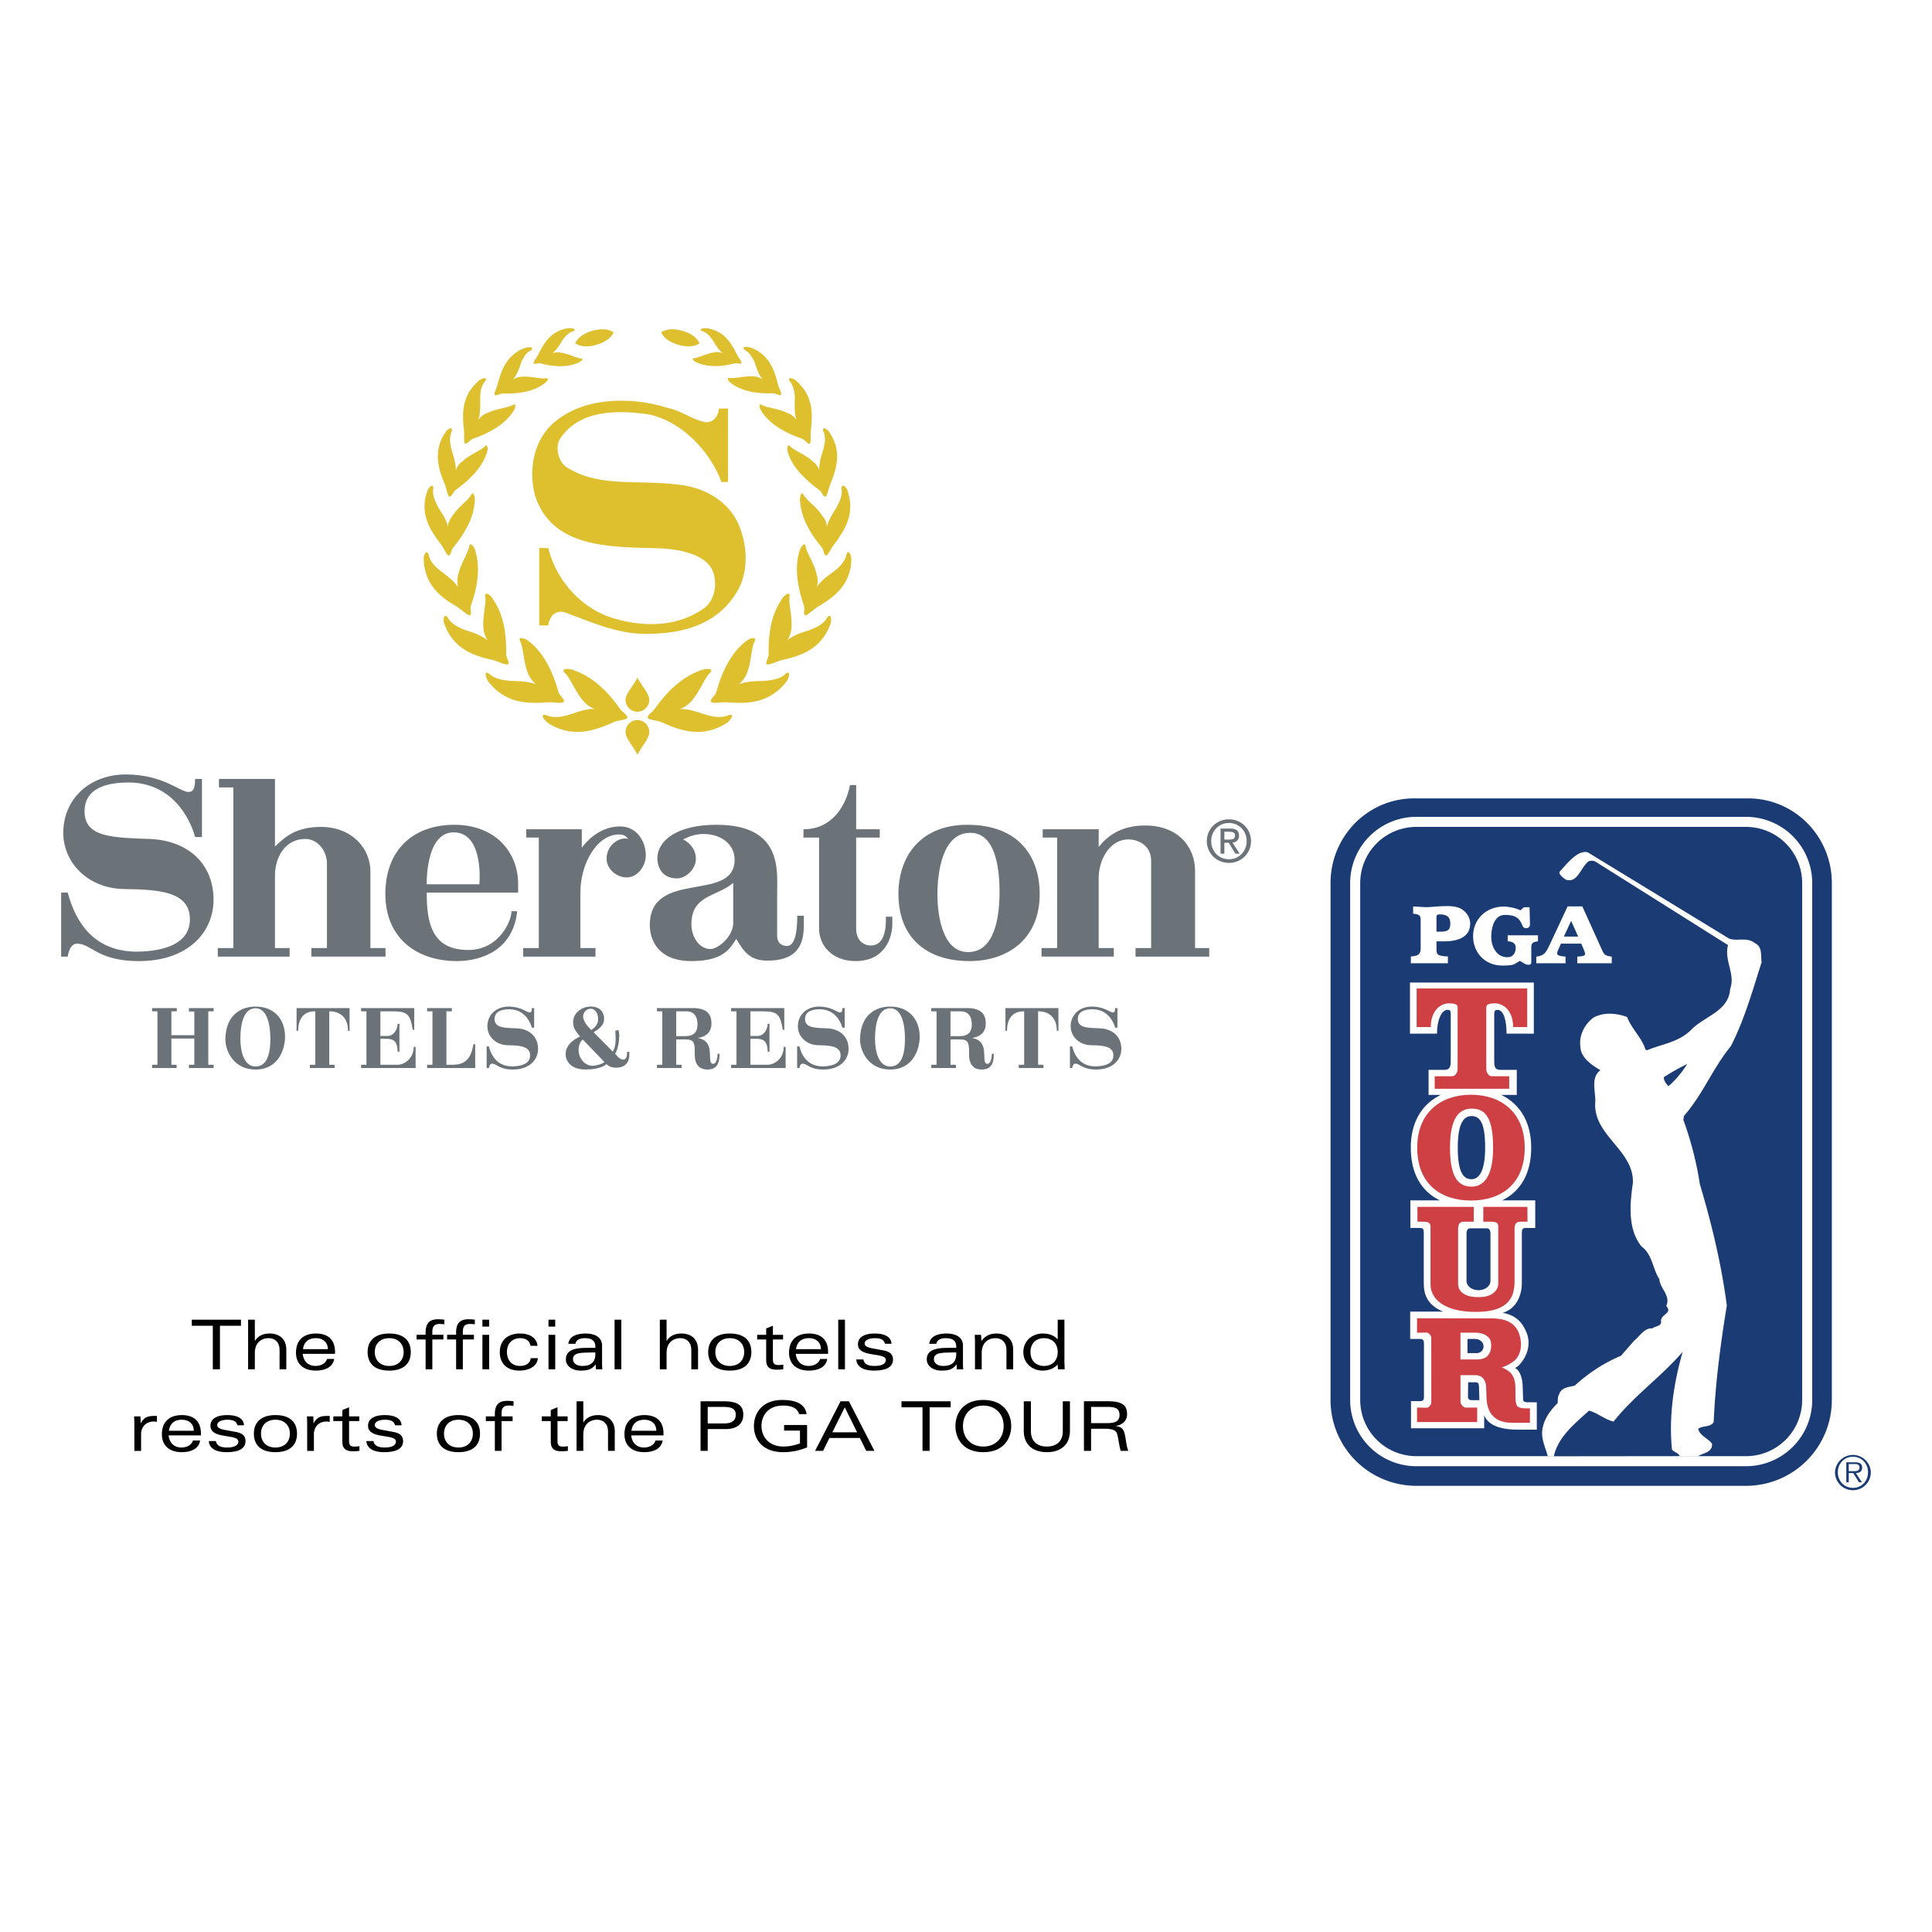 <svg xmlns="http://www.w3.org/2000/svg" width="2500" height="2500" viewBox="0 0 192.756 192.756"><g fill-rule="evenodd" clip-rule="evenodd"><path fill="#fff" d="M0 0h192.756v192.756H0V0z"/><path d="M21.232 132.27h-2.097v-.604h4.907v.604h-2.098v4.345h-.712v-4.345zM24.754 131.666h.672v2.111h.014c.315-.514.85-.732 1.46-.732.966 0 1.665.539 1.665 1.617v1.953h-.672v-1.92c0-.768-.459-1.186-1.104-1.186-.637 0-1.363.391-1.363 1.48v1.625h-.672v-4.948zM30.23 134.607c.104-.762.596-1.098 1.288-1.098.59 0 1.179.301 1.193 1.098H30.23zm3.194.258c0-1.164-.671-1.82-1.892-1.82-1.248 0-2.001.664-2.001 1.918 0 1.09.719 1.781 1.98 1.781.76 0 1.693-.246 1.83-1.164h-.712c-.151.492-.665.699-1.151.699-.754 0-1.207-.5-1.275-1.207h3.221v-.207zM38.832 133.51c.938 0 1.438.604 1.438 1.385s-.5 1.385-1.438 1.385c-.939 0-1.44-.604-1.44-1.385s.5-1.385 1.44-1.385zm2.151 1.385c0-1.18-.754-1.85-2.151-1.85-1.44 0-2.153.732-2.153 1.85 0 1.178.754 1.85 2.153 1.85 1.397-.001 2.151-.673 2.151-1.85zM42.463 136.615v-2.975h-.898v-.467h.898v-.205c0-.822.274-1.344 1.24-1.344.192 0 .425.014.624.041v.467a2.609 2.609 0 0 0-.445-.041c-.507 0-.747.197-.747.773v.309h1.103v.467h-1.103v2.975h-.672zM45.506 136.615v-2.975h-.898v-.467h.898v-.205c0-.822.274-1.344 1.24-1.344.191 0 .425.014.624.041v.467a2.629 2.629 0 0 0-.445-.041c-.507 0-.747.197-.747.773v.309h1.104v.467h-1.104v2.975h-.672zM48.13 132.352h.672v-.686h-.672v.686zm0 4.263h.672v-3.441h-.672v3.441zM53.662 135.504c-.068.871-.96 1.24-1.837 1.24-1.281 0-1.96-.732-1.96-1.842 0-1.16.781-1.857 2.021-1.857.83 0 1.631.328 1.747 1.227h-.712c-.062-.502-.466-.762-1.028-.762-.727 0-1.315.473-1.315 1.393 0 .732.431 1.377 1.281 1.377.63 0 1.056-.295 1.09-.775h.713v-.001zM54.724 133.174h.671v3.441h-.671v-3.441zm0-1.508h.671v.686h-.671v-.686zM59.397 135.094c0 .828-.465 1.186-1.295 1.186-.651 0-.932-.336-.932-.68 0-.5.459-.615 1.159-.645.514-.02.843-.02 1.068-.02v.159zm-1.98-1.022c.035-.377.432-.562.905-.562.665 0 1.076.205 1.076.863v.098c-.314 0-.664 0-1.172.014-1.219.033-1.768.41-1.768 1.137 0 .645.596 1.123 1.467 1.123.671 0 1.109-.096 1.5-.609h.014c0 .156.006.322.028.48h.63a5.956 5.956 0 0 1-.028-.658v-1.693c0-.855-.699-1.219-1.651-1.219-.747 0-1.631.213-1.713 1.027h.712v-.001zM61.316 131.666h.672v4.949h-.672v-4.949zM65.833 131.666h.672v2.111h.014c.315-.514.85-.732 1.46-.732.966 0 1.665.539 1.665 1.617v1.953h-.671v-1.92c0-.768-.459-1.186-1.104-1.186-.638 0-1.364.391-1.364 1.48v1.625h-.672v-4.948zM72.809 133.51c.939 0 1.439.604 1.439 1.385s-.5 1.385-1.439 1.385-1.439-.604-1.439-1.385.5-1.385 1.439-1.385zm2.152 1.385c0-1.18-.754-1.85-2.152-1.85-1.439 0-2.152.732-2.152 1.85 0 1.178.754 1.85 2.152 1.85s2.152-.673 2.152-1.85zM76.441 132.545l.672-.281v.91h1.014v.467h-1.014v1.98c0 .369.103.568.521.568.124 0 .322-.014.514-.041v.467c-.22.025-.439.039-.645.039-.679 0-1.062-.219-1.062-.986v-2.027h-.898v-.467h.898v-.629zM79.422 134.607c.103-.762.596-1.098 1.289-1.098.589 0 1.179.301 1.192 1.098h-2.481zm3.194.258c0-1.164-.671-1.82-1.891-1.82-1.248 0-2.001.664-2.001 1.918 0 1.09.72 1.781 1.981 1.781.76 0 1.692-.246 1.829-1.164h-.712c-.151.492-.665.699-1.151.699-.755 0-1.207-.5-1.275-1.207h3.221v-.207h-.001zM83.63 131.666h.671v4.949h-.671v-4.949zM86.146 135.635c.062.48.5.645 1.11.645.754 0 1.125-.232 1.125-.596 0-.803-2.783-.193-2.783-1.564 0-.76.719-1.074 1.672-1.074.712 0 1.63.176 1.671 1.02h-.651c-.096-.432-.479-.555-.994-.555-.603 0-1.027.205-1.027.521 0 .24.219.391.733.486l1.138.213c.644.123.953.391.953.904 0 .732-.611 1.109-1.913 1.109-.918 0-1.7-.309-1.748-1.109h.714zM95.404 135.094c0 .828-.465 1.186-1.295 1.186-.651 0-.932-.336-.932-.68 0-.5.459-.615 1.158-.645.514-.02.843-.02 1.069-.02v.159zm-1.98-1.022c.034-.377.432-.562.905-.562.665 0 1.075.205 1.075.863v.098c-.315 0-.664 0-1.172.014-1.22.033-1.768.41-1.768 1.137 0 .645.597 1.123 1.467 1.123.671 0 1.11-.096 1.5-.609h.013c0 .156.008.322.028.48h.63a5.982 5.982 0 0 1-.027-.658v-1.693c0-.855-.699-1.219-1.651-1.219-.747 0-1.631.213-1.713 1.027h.713v-.001zM97.275 133.955c0-.26-.014-.506-.027-.781h.629c.016.172.029.371.029.609h.014c.391-.525.883-.738 1.5-.738.967 0 1.666.539 1.666 1.617v1.953h-.672v-1.92c0-.768-.459-1.186-1.104-1.186-.637 0-1.363.391-1.363 1.48v1.625h-.672v-2.659zM102.812 134.895c0-.871.555-1.385 1.357-1.385.795 0 1.357.514 1.357 1.385s-.562 1.385-1.357 1.385c-.802-.001-1.357-.514-1.357-1.385zm2.715-1.268c-.426-.453-.959-.582-1.508-.582-1.027 0-1.92.732-1.92 1.85s.893 1.85 1.92 1.85c.609 0 1.158-.219 1.508-.615 0 .184.014.342.025.486h.674c-.014-.281-.029-.576-.029-.809v-4.141h-.67v1.961zM13.405 142.094c0-.26-.014-.508-.027-.781h.63c.014.205.027.453.027.686h.014c.309-.555.61-.732 1.377-.732h.227v.602a.998.998 0 0 0-.322-.041c-.809 0-1.254.57-1.254 1.262v1.666h-.672v-2.662zM16.852 142.746c.103-.762.596-1.098 1.288-1.098.59 0 1.179.301 1.193 1.098h-2.481zm3.193.258c0-1.164-.672-1.82-1.892-1.82-1.247 0-2.001.664-2.001 1.918 0 1.09.72 1.781 1.98 1.781.761 0 1.693-.246 1.83-1.166h-.712c-.151.494-.665.701-1.151.701-.754 0-1.207-.502-1.274-1.207h3.221v-.207h-.001zM21.546 143.773c.062.48.5.645 1.11.645.753 0 1.124-.234 1.124-.596 0-.803-2.783-.193-2.783-1.564 0-.762.72-1.074 1.673-1.074.712 0 1.631.176 1.672 1.02h-.651c-.096-.432-.48-.555-.994-.555-.603 0-1.027.205-1.027.521 0 .238.219.391.733.486l1.138.211c.644.125.953.393.953.906 0 .732-.61 1.109-1.913 1.109-.918 0-1.699-.309-1.748-1.109h.713zM27.481 141.648c.939 0 1.439.604 1.439 1.385s-.5 1.385-1.439 1.385c-.938 0-1.438-.604-1.438-1.385s.499-1.385 1.438-1.385zm2.152 1.385c0-1.18-.754-1.85-2.152-1.85-1.438 0-2.151.732-2.151 1.85 0 1.178.754 1.85 2.151 1.85 1.398 0 2.152-.672 2.152-1.85zM30.647 142.094c0-.26-.014-.508-.027-.781h.631c.014.205.027.453.027.686h.014c.309-.555.61-.732 1.377-.732h.226v.602a1.001 1.001 0 0 0-.322-.041c-.809 0-1.254.57-1.254 1.262v1.666h-.672v-2.662zM34.156 140.682l.671-.281v.912h1.014v.467h-1.014v1.98c0 .369.103.568.521.568.123 0 .322-.014.514-.041v.467c-.22.025-.438.039-.645.039-.678 0-1.062-.219-1.062-.986v-2.027h-.898v-.467h.898v-.631h.001zM37.268 143.773c.062.48.5.645 1.11.645.753 0 1.124-.234 1.124-.596 0-.803-2.782-.193-2.782-1.564 0-.762.719-1.074 1.672-1.074.713 0 1.631.176 1.672 1.02h-.651c-.096-.432-.479-.555-.994-.555-.603 0-1.028.205-1.028.521 0 .238.219.391.733.486l1.138.211c.644.125.952.393.952.906 0 .732-.61 1.109-1.912 1.109-.918 0-1.699-.309-1.748-1.109h.714zM45.738 141.648c.939 0 1.439.604 1.439 1.385s-.5 1.385-1.439 1.385-1.439-.604-1.439-1.385.5-1.385 1.439-1.385zm2.152 1.385c0-1.18-.754-1.85-2.152-1.85-1.439 0-2.152.732-2.152 1.85 0 1.178.754 1.85 2.152 1.85s2.152-.672 2.152-1.85zM49.371 144.754v-2.975h-.898v-.467h.898v-.205c0-.824.274-1.344 1.24-1.344.192 0 .425.014.624.041v.467a2.632 2.632 0 0 0-.446-.041c-.507 0-.747.197-.747.773v.309h1.103v.467h-1.103v2.975h-.671zM54.949 140.682l.672-.281v.912h1.014v.467h-1.014v1.98c0 .369.103.568.521.568.123 0 .322-.014.514-.041v.467a5.744 5.744 0 0 1-.644.039c-.679 0-1.062-.219-1.062-.986v-2.027h-.897v-.467h.897v-.631h-.001zM57.525 139.805h.672v2.111h.013c.315-.514.85-.732 1.459-.732.966 0 1.666.539 1.666 1.615v1.955h-.672v-1.92c0-.768-.459-1.186-1.104-1.186-.638 0-1.363.391-1.363 1.48v1.625h-.672v-4.948h.001zM63.001 142.746c.103-.762.596-1.098 1.288-1.098.59 0 1.179.301 1.193 1.098h-2.481zm3.194.258c0-1.164-.671-1.82-1.892-1.82-1.247 0-2.001.664-2.001 1.918 0 1.09.72 1.781 1.98 1.781.761 0 1.693-.246 1.83-1.166H65.4c-.151.494-.665.701-1.151.701-.754 0-1.206-.502-1.274-1.207h3.221v-.207h-.001zM70.608 142.018v-1.65h1.549c.939 0 1.248.24 1.248.773 0 .59-.37.877-1.192.877h-1.605zm-.712 2.736h.712v-2.174h1.782c1.199 0 1.768-.576 1.768-1.439 0-.891-.5-1.336-1.987-1.336h-2.275v4.949zM78.229 142.17h2.295v2.234a6.128 6.128 0 0 1-2.385.479c-2.008 0-2.919-1.213-2.919-2.604 0-1.24.774-2.604 2.823-2.604 1.392 0 2.269.402 2.433 1.41h-.754c-.171-.631-.808-.85-1.61-.85-1.392 0-2.138.91-2.138 2.035 0 1.09.753 2.051 2.193 2.051.541 0 1.165-.125 1.645-.316v-1.275h-1.583v-.56zM83.041 142.902l1.24-2.494 1.234 2.494h-2.474zm3.385 1.852h.816l-2.543-4.949h-.836l-2.543 4.949h.795l.637-1.289h3.036l.638 1.289zM92.039 140.408h-2.097v-.603h4.906v.603h-2.097v4.346h-.712v-4.346zM96.077 142.279c0-1.221.829-2.043 2.029-2.043 1.199 0 2.027.822 2.027 2.043 0 1.219-.828 2.043-2.027 2.043-1.2 0-2.029-.824-2.029-2.043zm-.754 0c0 1.178.706 2.604 2.783 2.604 2.076 0 2.783-1.426 2.783-2.604 0-1.18-.707-2.604-2.783-2.604-2.078.001-2.783 1.425-2.783 2.604zM106.035 139.805h.713v2.953c0 1.412-.961 2.125-2.303 2.125-1.344 0-2.303-.713-2.303-2.125v-2.953h.713v2.988c0 .945.568 1.529 1.59 1.529s1.59-.584 1.59-1.529v-2.988zM108.857 140.367h1.639c.871 0 1.199.205 1.199.809 0 .631-.459.809-1.213.809h-1.625v-1.618zm0 2.18h1.377c.932 0 1.166.252 1.248.609.131.555.205 1.248.336 1.598h.754c-.137-.324-.199-.762-.281-1.289-.131-.836-.309-1.104-.973-1.186v-.014c.691-.096 1.131-.549 1.131-1.152 0-.793-.342-1.309-1.871-1.309h-2.434v4.949h.713v-2.206z"/><path fill="#6b7379" d="M21.313 106.557v-.327h-.532v-5.328h.532v-.326h-2.465v.342h.54v2.361h-2.289v-2.377h.541v-.326h-2.466v.326h.533v5.328h-.533v.327h2.449v-.327h-.524v-2.615h2.289v2.615h-.54v.327h2.465zM28.436 103.615c.071-1.846-1.018-3.189-2.934-3.189-1.36 0-2.927.73-3.014 3.156-.047 1.178.763 3.125 3.014 3.125 2.273 0 2.885-2.004 2.934-3.092zm-1.463.016c0 1.67-.406 2.775-1.471 2.775-1.13 0-1.52-1.432-1.52-2.775 0-1.393.294-3.037 1.52-3.037 1.184 0 1.471 1.717 1.471 3.037zM34.877 102.85v-2.273h-5.289v2.273h.16c0-1.779 1.168-1.947 1.574-1.947h.136v5.328h-.541v.326h2.465v-.326h-.532v-5.328h.159c.334 0 1.71.168 1.71 1.947h.158zM41.465 106.557v-2.107h-.191c0 1.17-.947 1.781-1.606 1.781H37.95v-2.592h.708c.613.031 1.01.27 1.01 1.287h.182v-2.781h-.182c0 .586-.414 1.215-1.01 1.215h-.708v-2.457h1.321c1.399 0 1.669.35 1.908 1.846h.15v-2.172h-5.303v.326h.533v5.328h-.533v.326h5.439zM47.41 106.557v-2.377h-.175c-.167.914-.469 2.051-2.02 2.051h-.676v-5.328h.541v-.326h-2.466v.326h.533v5.328h-.533v.326h4.796zM53.684 104.641c0-1.193-.842-1.996-2.155-2.045-1.24-.047-2.187-.047-2.187-.93 0-.818.828-.971 1.472-.971 1.686 0 2.178 1.559 2.249 1.838h.231v-1.957h-.231c-.007.184 0 .438-.222.438-.294 0-.852-.588-2.107-.588-1.225 0-2.108.826-2.108 1.965 0 1.01.835 1.875 2.052 1.893 1.161.016 2.21.08 2.21 1.018 0 .85-.915 1.072-1.75 1.09-1.447.016-2.092-.955-2.362-1.988h-.223v2.154h.223s.047-.438.31-.438c.485 0 .692.588 2.083.588 1.648-.001 2.515-.962 2.515-2.067zM62.784 104.941h-.215c0 .287-.016.779-.397.779-.39 0-.795-.596-.795-.596.103-.184.406-.762.406-1.846 0-.174-.032-.34-.063-.508l-.326.064c.04.85.087 1.527-.254 2.09l-1.917-1.939c.286-.184 1.05-.557 1.05-1.344 0-.541-.318-1.217-1.328-1.217-.931 0-1.766.66-1.766 1.559 0 .58.239.865.684 1.432-.326.15-1.432.691-1.432 1.766 0 .629.461 1.525 1.988 1.525s2.004-.477 2.091-.541c.136.121.375.357.939.357 1.152 0 1.288-.785 1.32-1.057.031-.213.015-.524.015-.524zm-3.109-3.298c0 .412-.136.748-.677 1.121 0 0-.819-.723-.819-1.352 0-.375.294-.771.764-.771.461 0 .732.507.732 1.002zm.627 4.318c-.238.223-.93.373-1.153.373-.811 0-1.423-.732-1.423-1.598 0-.318.135-.852.422-1.018l2.154 2.243zM71.792 105.135h-.198c0 .387-.119 1-.421 1-.374 0-.294-.373-.358-1.209-.071-1.121-.819-1.295-1.192-1.359.254-.072 1.36-.191 1.36-1.447 0-.85-.358-1.543-1.869-1.543h-3.571v.326h.533v5.328h-.533v.326h2.465v-.326h-.541v-2.529h.93c.922 0 .922.406.922 1.527 0 1.178.644 1.479 1.257 1.479.946-.001 1.216-.612 1.216-1.573zm-2.202-2.928c0 .715-.327 1.168-1.193 1.168h-.93v-2.473h1.018c.811 0 1.105.59 1.105 1.305zM78.384 106.557v-2.107h-.191c0 1.17-.946 1.781-1.606 1.781H74.87v-2.592h.708c.612.031 1.01.27 1.01 1.287h.183v-2.781h-.183c0 .586-.413 1.215-1.01 1.215h-.708v-2.457h1.319c1.4 0 1.669.35 1.909 1.846h.151v-2.172h-5.305v.326h.533v5.328h-.533v.326h5.44zM84.663 104.641c0-1.193-.843-1.996-2.155-2.045-1.24-.047-2.188-.047-2.188-.93 0-.818.827-.971 1.472-.971 1.686 0 2.178 1.559 2.25 1.838h.231v-1.957h-.231c-.008.184 0 .438-.223.438-.295 0-.851-.588-2.107-.588-1.225 0-2.108.826-2.108 1.965 0 1.01.834 1.875 2.052 1.893 1.161.016 2.21.08 2.21 1.018 0 .85-.915 1.072-1.75 1.09-1.448.016-2.092-.955-2.362-1.988h-.223v2.154h.223s.047-.438.311-.438c.485 0 .692.588 2.083.588 1.648-.001 2.515-.962 2.515-2.067zM91.755 103.615c.07-1.846-1.019-3.189-2.936-3.189-1.358 0-2.925.73-3.013 3.156-.048 1.178.763 3.125 3.013 3.125 2.274 0 2.887-2.004 2.936-3.092zm-1.465.016c0 1.67-.405 2.775-1.471 2.775-1.127 0-1.518-1.432-1.518-2.775 0-1.393.293-3.037 1.518-3.037 1.185 0 1.471 1.717 1.471 3.037zM99.156 105.135h-.197c0 .387-.119 1-.422 1-.375 0-.293-.373-.357-1.209-.07-1.121-.82-1.295-1.192-1.359.252-.072 1.36-.191 1.36-1.447 0-.85-.359-1.543-1.87-1.543h-3.57v.326h.532v5.328h-.532v.326h2.464v-.326h-.54v-2.529h.931c.923 0 .923.406.923 1.527 0 1.178.645 1.479 1.256 1.479.947-.001 1.214-.612 1.214-1.573zm-2.2-2.928c0 .715-.327 1.168-1.193 1.168h-.931v-2.473h1.019c.809 0 1.105.59 1.105 1.305zM105.6 102.85v-2.273h-5.287v2.273h.156c0-1.779 1.17-1.947 1.576-1.947h.135v5.328h-.541v.326h2.467v-.326h-.535v-5.328h.158c.336 0 1.711.168 1.711 1.947h.16zM111.877 104.641c0-1.193-.844-1.996-2.154-2.045-1.242-.047-2.188-.047-2.188-.93 0-.818.826-.971 1.471-.971 1.688 0 2.18 1.559 2.252 1.838h.229v-1.957h-.229c-.008.184 0 .438-.225.438-.293 0-.85-.588-2.105-.588-1.225 0-2.107.826-2.107 1.965 0 1.01.834 1.875 2.051 1.893 1.162.016 2.211.08 2.211 1.018 0 .85-.914 1.072-1.75 1.09-1.447.016-2.092-.955-2.361-1.988h-.225v2.154h.225s.047-.438.311-.438c.484 0 .693.588 2.084.588 1.643-.001 2.51-.962 2.51-2.067z"/><path d="M59.354 70.724c-1.153 0-2.089.468-2.713.624-.342.093-1.341.375-2.15 0-.156-.062-.655-.093-.063.561.157.188.468.375.842.561 1.995.967 3.772.562 5.924-.404.53-.25 1.403-.218 1.403-.5-.032-.28-.468-.467-.78-.904-1.185-1.684-2.65-3.087-4.427-3.741-.935-.375-1.371-.094-1.091.156.686.655 1.029 1.871 1.933 2.899.28.312.686.623 1.122.748zM62.41 69.82c0-.654.998-1.653 1.184-2.245.219.592 1.185 1.591 1.185 2.245 0 .654-.53 1.186-1.185 1.186a1.186 1.186 0 0 1-1.184-1.186zM62.41 73.062c0 .655.998 1.684 1.184 2.276.219-.593 1.185-1.621 1.185-2.276a1.185 1.185 0 1 0-2.369 0z" fill="#debf2e"/><path d="M53.461 68.261c-1.061-.375-2.058-.281-2.712-.343-.344-.063-1.31-.095-1.934-.686-.125-.125-.562-.343-.249.499.062.188.281.436.561.749 1.527 1.559 3.273 1.776 5.519 1.589.592-.031 1.559.187 1.621-.094.063-.249-.405-.499-.561-.967-.53-1.932-1.372-3.709-2.774-4.895-.718-.623-1.248-.499-1.061-.187.405.811.312 2.026.81 3.273.156.376.438.781.78 1.062z" fill="#debf2e"/><path d="M48.628 63.865c-.841-.654-1.808-.842-2.369-1.06-.343-.156-1.185-.468-1.59-1.185-.094-.156-.437-.468-.405.373.031.188.156.5.343.904.935 1.809 2.494 2.525 4.615 2.962.53.156 1.372.593 1.496.374.157-.187-.249-.561-.217-1.059.031-1.903-.25-3.773-1.216-5.238-.436-.812-.966-.843-.873-.468.124.841-.281 1.933-.187 3.21.029.407.186.844.403 1.187z" fill="#debf2e"/><path d="M45.699 58.565c-.593-.842-1.403-1.31-1.84-1.684-.28-.219-.967-.779-1.091-1.559-.062-.156-.281-.53-.499.25 0 .187 0 .499.062.904.312 1.965 1.527 3.055 3.304 4.084.467.312 1.091.935 1.279.81.187-.156-.062-.592.093-1.028.624-1.746.905-3.555.469-5.176-.188-.873-.656-1.029-.656-.686-.156.81-.842 1.684-1.122 2.899-.093.344-.093.812.001 1.186z" fill="#debf2e"/><path d="M44.701 52.548c-.218-.905-.811-1.591-1.061-2.089-.124-.28-.562-.998-.405-1.746 0-.124-.062-.561-.499.062-.094.155-.187.468-.281.811-.374 1.808.343 3.18 1.528 4.708.312.404.623 1.216.81 1.123.218-.062.187-.53.468-.842 1.091-1.34 1.964-2.837 2.089-4.396.125-.812-.218-1.153-.312-.842-.405.686-1.34 1.215-1.934 2.183-.216.248-.403.685-.403 1.028z" fill="#debf2e"/><path d="M45.48 46.904c0-.904-.343-1.684-.468-2.183-.062-.311-.25-1.06.062-1.683.031-.156.062-.561-.499-.093-.093.124-.25.374-.437.686-.78 1.559-.467 3.024.25 4.708.187.437.281 1.247.468 1.216.218 0 .312-.437.623-.686 1.34-.967 2.494-2.089 3.025-3.492.311-.717.062-1.123-.094-.873-.53.53-1.496.78-2.308 1.559-.279.155-.528.53-.622.841z" fill="#debf2e"/><path d="M47.725 41.885c.281-.874.156-1.714.187-2.245 0-.311.031-1.09.499-1.622.094-.093.218-.468-.405-.187-.157.062-.375.25-.624.53-1.216 1.278-1.31 2.774-1.091 4.583.062.499-.063 1.278.124 1.309.219.062.405-.342.811-.498 1.528-.531 2.962-1.31 3.835-2.495.499-.624.406-1.06.155-.873-.654.343-1.652.343-2.649.842-.313.094-.655.375-.842.656z" fill="#debf2e"/><path d="M51.186 37.894c.499-.654.686-1.372.842-1.808.125-.219.374-.873.935-1.122.125-.093.344-.375-.281-.312-.125 0-.405.094-.686.219-1.372.686-1.933 1.871-2.338 3.429-.093.405-.436 1.029-.28 1.122.155.094.436-.156.779-.156 1.465.032 2.899-.155 3.96-.872.592-.344.654-.717.405-.655-.655.094-1.465-.219-2.432-.155a1.57 1.57 0 0 0-.904.31z" fill="#debf2e"/><path d="M55.114 35.244c.53-.437.811-1.029 1.06-1.372.125-.155.467-.686.998-.811.125-.031.343-.249-.188-.312-.125-.031-.343 0-.624.062-1.309.312-2.026 1.247-2.65 2.557-.156.312-.592.811-.437.904.094.093.405-.094.718 0 1.216.311 2.494.405 3.554-.031.561-.187.686-.499.468-.468-.593-.062-1.216-.467-2.089-.592a1.423 1.423 0 0 0-.81.063z" fill="#debf2e"/><path d="M61.225 33.155c-.406.873-1.435 1.154-1.746 1.248-.25.093-1.31.374-2.089-.156.405-.872 1.435-1.154 1.715-1.247.281-.063 1.309-.375 2.12.155zM70.017 42.04c.686.25 1.279-.062 1.528-.623.124-.25.186-.406.186-.655h.905v7.327h-.655c-1.123-3.055-3.928-6.017-7.202-6.735-3.243-.497-7.015-.436-8.885 2.402-.531.779-.25 2.369.747 2.93 3.337 2.026 6.984 1.091 11.412 1.715 2.244.312 4.707 1.59 5.705 4.084.966 2.401.779 4.863-.188 6.485-2.275 3.897-6.516 4.272-9.229 4.272-2.837 0-5.674-1.31-7.919-2.121-.685-.249-1.278.062-1.527.624-.125.249-.188.436-.188.654h-.904v-7.732c.25 0 .53 0 .904.03.873 3.555 3.679 6.174 6.485 6.984 3.241.967 6.485.811 9.01-.967.998-.685 1.372-2.182.998-3.491-.561-1.965-3.585-2.495-5.768-2.527-4.677-.124-10.352-.062-12.036-5.206-.654-2.463-.248-5.175 1.528-7.015 2.931-2.868 7.857-2.962 11.598-1.809 1.344.283 2.248 1.001 3.495 1.374zM67.834 70.724c1.153 0 2.089.468 2.743.624.344.093 1.311.375 2.12 0 .156-.062.655-.093.062.561-.156.188-.467.375-.842.561-1.995.967-3.772.562-5.892-.404-.561-.25-1.435-.218-1.403-.5 0-.28.437-.467.749-.904 1.185-1.684 2.65-3.087 4.427-3.741.935-.375 1.371-.094 1.09.156-.685.655-.997 1.871-1.932 2.899-.28.312-.685.623-1.122.748z" fill="#debf2e"/><path d="M73.727 68.261c1.06-.375 2.058-.281 2.712-.343.343-.063 1.341-.095 1.934-.686.124-.125.561-.343.248.499-.062.188-.279.436-.561.749-1.527 1.559-3.273 1.776-5.519 1.589-.592-.031-1.528.187-1.621-.094-.063-.249.405-.499.561-.967.53-1.932 1.372-3.709 2.775-4.895.717-.623 1.247-.499 1.06-.187-.405.811-.312 2.026-.81 3.273a2.832 2.832 0 0 1-.779 1.062z" fill="#debf2e"/><path d="M78.559 63.865c.843-.654 1.809-.842 2.37-1.06.343-.156 1.216-.468 1.59-1.185.092-.156.437-.468.404.373-.031.188-.156.5-.342.904-.936 1.809-2.494 2.525-4.614 2.962-.531.156-1.373.593-1.497.374-.124-.187.25-.561.219-1.059-.031-1.903.25-3.773 1.216-5.238.468-.812.966-.843.873-.468-.125.841.281 1.933.188 3.21a2.693 2.693 0 0 1-.407 1.187z" fill="#debf2e"/><path d="M81.49 58.565c.593-.842 1.403-1.31 1.872-1.684.249-.219.935-.779 1.09-1.559.032-.156.25-.53.469.25.031.187 0 .499-.031.904-.312 1.965-1.56 3.055-3.337 4.084-.467.312-1.091.935-1.247.81-.188-.156.031-.592-.125-1.028-.592-1.746-.903-3.555-.467-5.176.218-.873.655-1.029.655-.686.156.81.873 1.684 1.122 2.899a1.93 1.93 0 0 1-.001 1.186z" fill="#debf2e"/><path d="M82.488 52.548c.25-.905.811-1.591 1.06-2.089.125-.28.561-.998.405-1.746 0-.124.094-.561.53.062.094.155.157.468.25.811.375 1.808-.343 3.18-1.496 4.708-.344.404-.655 1.216-.843 1.123-.218-.062-.155-.53-.437-.842-1.122-1.34-1.963-2.837-2.12-4.396-.125-.812.218-1.153.311-.842.406.686 1.341 1.215 1.934 2.183.25.248.406.685.406 1.028z" fill="#debf2e"/><path d="M81.739 46.904c-.031-.904.312-1.684.437-2.183.063-.311.281-1.06-.031-1.683-.062-.156-.094-.561.467-.093.125.124.25.374.437.686.811 1.559.468 3.024-.218 4.708-.187.437-.312 1.247-.5 1.216-.218 0-.28-.437-.624-.686-1.309-.967-2.494-2.089-3.024-3.492-.281-.717-.063-1.123.125-.873.499.53 1.496.78 2.308 1.559.25.155.53.53.623.841z" fill="#debf2e"/><path d="M79.463 41.885c-.28-.874-.156-1.714-.156-2.245-.031-.311-.062-1.09-.53-1.622-.062-.093-.219-.468.437-.187.125.062.343.25.592.53 1.216 1.278 1.311 2.774 1.092 4.583-.062.499.063 1.278-.125 1.309-.218.062-.405-.342-.779-.498-1.559-.531-2.994-1.31-3.867-2.495-.498-.624-.374-1.06-.155-.873.654.343 1.651.343 2.649.842.313.094.656.375.842.656z" fill="#debf2e"/><path d="M76.065 37.863c-.468-.655-.655-1.372-.811-1.808-.125-.218-.405-.873-.935-1.123-.125-.093-.343-.374.28-.312.125 0 .375.094.687.219 1.372.687 1.933 1.871 2.307 3.43.094.437.467 1.029.312 1.122-.156.125-.437-.156-.811-.156-1.434.063-2.868-.156-3.929-.841-.624-.375-.654-.749-.437-.687.686.094 1.497-.218 2.463-.156.281-.001.656.125.874.312z" fill="#debf2e"/><path d="M72.106 35.244c-.53-.437-.811-1.029-1.06-1.402-.125-.156-.468-.655-.998-.812-.125-.031-.344-.218.187-.28.125-.031.374 0 .624.062 1.31.312 2.027 1.247 2.65 2.525.156.343.592.811.437.904-.094.124-.406-.062-.717.031-1.216.311-2.495.374-3.524-.031-.592-.187-.717-.53-.499-.499.593-.062 1.216-.468 2.089-.593.25-.061.593.001.811.095z" fill="#debf2e"/><path d="M65.963 33.155c.405.873 1.435 1.154 1.746 1.248.249.093 1.31.374 2.089-.156-.405-.872-1.435-1.154-1.715-1.247-.28-.063-1.308-.375-2.12.155z" fill="#debf2e"/><path d="M21.305 89.76c0-3.536-2.499-5.916-6.388-6.057-3.677-.141-6.481-.141-6.481-2.758 0-2.427 2.451-2.876 4.36-2.876 4.997 0 6.458 4.621 6.67 5.445h.683v-5.798h-.683c-.024.542 0 1.297-.66 1.297-.872 0-2.522-1.744-6.246-1.744-3.63 0-6.246 2.451-6.246 5.821 0 2.994 2.475 5.563 6.081 5.61 3.441.047 6.552.234 6.552 3.017 0 2.522-2.711 3.182-5.186 3.229-4.29.046-6.199-2.829-7-5.893h-.66v6.388h.66s.142-1.296.919-1.296c1.438 0 2.051 1.744 6.175 1.744 4.88-.001 7.45-2.853 7.45-6.129zM38.463 95.441v-.85h-1.509v-7.66c0-2.262-1.815-4.431-4.949-4.431-2.522 0-3.63 1.062-4.572 1.956v-6.74h-5.586v.848h1.438v16.027h-1.556v.85h7.165v-.85h-1.46v-7.259c0-1.768.99-3.63 3.017-3.63 1.319 0 2.168 1.273 2.168 2.427v8.461h-1.556v.85h7.4v.001zM51.693 89.053v-.92c0-2.875-2.051-5.844-6.388-5.844-3.936 0-6.858 2.381-6.858 6.906 0 4.478 3.229 6.693 7.118 6.693 2.498 0 5.633-1.108 6.033-4.973h-.565c0 .988-1.249 3.865-4.313 3.865-3.676 0-4.147-2.757-4.147-5.728h9.12v.001zm-3.865-.825h-5.256s-.142-5.186 2.687-5.186c3.064 0 2.569 5.186 2.569 5.186zM64.433 85.329c0-1.319-.848-2.875-2.569-2.875-2.145 0-3.464 1.649-3.818 2.121v-1.838h-5.538v.825h1.249v11.029h-1.556v.85h7.212v-.85h-1.508v-5.539c0-2.829 1.603-5.797 3.865-5.797.448 0 .66.142.919.447-.825-.259-2.168.566-2.168 1.956 0 1.108 1.06 1.886 2.003 1.886 1.061.001 1.909-1.108 1.909-2.215zM80.2 92.329v-.967h-.66c0 .661 0 3.017-1.014 3.017-.636 0-.99-.4-.99-1.012v-4.125c0-2.356.589-6.953-6.057-6.953-3.913 0-5.892 1.555-5.892 3.37 0 .565.259 1.98 1.979 1.98.801 0 1.862-.872 1.862-1.956 0-1.368-1.273-1.933-1.273-1.933.613-.306 1.202-.542 2.075-.542 1.603 0 3.063.943 3.063 2.569 0 4.337-8.461.896-8.461 6.529 0 1.485.849 3.583 4.148 3.583 3.252 0 3.865-1.297 4.479-2.215.754 1.273 1.343 2.168 3.111 2.168 2.664-.001 3.63-1.251 3.63-3.513zm-7.047-.259c0 1.415-1.556 2.616-2.263 2.616-1.155 0-1.909-1.25-1.909-2.474 0-2.923 2.499-2.71 4.172-4.125v3.983zM89.026 92.212v-.755h-.638c0 .919 0 2.875-1.531 2.875-.684 0-1.438-.495-1.438-1.674v-9.097h2.356v-.825h-2.356v-4.408h-.613c-.4 2.05-1.768 4.408-4.643 4.408v.825h1.556v9.097c0 1.674 1.319 3.229 3.629 3.229 3.04.001 3.678-2.473 3.678-3.675zM103.73 89.195c0-3.536-1.908-6.906-7.236-6.906-4.524 0-6.857 3.017-6.857 6.906 0 4.335 2.78 6.693 7.095 6.693 3.698 0 6.998-2.097 6.998-6.693zm-4.005-.213c0 2.475-.471 6.009-3.136 6.009-2.804 0-3.063-4.383-3.063-5.703 0-2.146.449-6.199 3.278-6.199 2.401.001 2.921 3.23 2.921 5.893zM120.645 95.441v-.85h-1.414v-7.706c0-2.381-1.672-4.526-4.994-4.526-2.57 0-3.867 1.203-4.621 2.145v-1.768h-5.586v.825h1.438V94.59h-1.555v.85h7.213v-.85h-1.51v-6.999c0-1.769 1.061-3.842 2.969-3.842 1.061 0 2.264.66 2.264 2.121v8.721h-1.555v.85h7.351zM120.844 83.913c0-1.031.775-1.807 1.771-1.807.986 0 1.764.776 1.764 1.807 0 1.048-.777 1.818-1.764 1.818-.996 0-1.771-.771-1.771-1.818zm1.771 2.181c1.188 0 2.201-.921 2.201-2.182 0-1.25-1.014-2.171-2.201-2.171-1.197 0-2.211.921-2.211 2.171 0 1.261 1.014 2.182 2.211 2.182zm-.459-2.009h.436l.662 1.088h.428l-.713-1.105c.365-.047.65-.241.65-.691 0-.495-.295-.714-.889-.714h-.955v2.51h.381v-1.088zm0-.322v-.778h.518c.266 0 .547.058.547.369 0 .387-.287.409-.611.409h-.454z" fill="#6b7379"/><path d="M132.748 139.678a8.565 8.565 0 0 0 8.566 8.564h32.883a8.565 8.565 0 0 0 8.566-8.564V88.104c0-4.729-3.836-8.565-8.566-8.446h-32.883c-4.73-.119-8.566 3.717-8.566 8.446v51.574z" fill="#1a3b73"/><path d="M141.314 81.496a6.608 6.608 0 0 0-6.609 6.608v51.574a6.609 6.609 0 0 0 6.609 6.607h32.883a6.609 6.609 0 0 0 6.609-6.607V88.104a6.608 6.608 0 0 0-6.609-6.608h-32.883z" fill="#fff"/><path d="M141.314 82.5a5.604 5.604 0 0 0-5.605 5.604v51.574a5.605 5.605 0 0 0 5.605 5.604h32.883a5.605 5.605 0 0 0 5.605-5.604V88.104a5.605 5.605 0 0 0-5.605-5.604h-32.883z" fill="#1a3b73"/><path d="M146.76 120.418c3.316 0 6.008-1.795 6.008-5.91 0-3.977-2.691-5.912-6.008-5.912-3.318 0-6.006 1.936-6.006 5.912 0 4.115 2.687 5.91 6.006 5.91z" fill="#fff"/><path d="M151.33 109.24v-2.502h-1.621c-.473 0-.629-.186-.629-.818v-4.742c0-.353.117-.426.326-.426.615 0 .904 1.068.904 2.373l2.719.006v-5.105h-12.355v5.105l2.695-.006c0-1.383.469-2.373 1.045-2.373.248 0 .324.072.324.426v4.742c0 .574-.156.818-.627.818h-1.582v2.502h8.801zM148.078 141.207v1.295h-7.303v-2.709h.941c.295 0 .354-.176.354-.432v-5.301c0-.217-.039-.473-.354-.473h-1.021v-2.729h3.279c-1.512-.629-1.924-1.631-1.924-2.828v-5.045c0-.295-.059-.471-.393-.471l-.943.002v-2.756h12.457v2.756l-.943-.002c-.334 0-.393.176-.393.471v5.045c0 1.277-.617 2.594-1.912 2.945 1.197.236 1.904.807 2.383 1.977.473 1.178.057 2.414-.775 3.277-.164.148-.375.26-.375.26.486.197.768 1.045.768 1.977l.037 1.193c.025.152.109.246.477.246l.891.004v2.727h-1.951c-1.003.001-2.788-.154-3.3-1.429zM143.318 94.618c0 .578.01.76 1.139.81v.676h-3.697v-.676c.732-.05.98-.216.98-.81v-2.641c0-.594-.01-.75-.75-.816v-.725l1.244.073c.885 0 2.689-.336 3.547.167.555.325.902.882.902 1.476 0 1.418-1.365 1.771-2.605 1.771h-.76v.695zM151.934 92.438c-.32-.843-.705-1.159-1.791-1.159-1.096 0-1.361 1.35-1.361 2.19 0 .915.479 2.034 1.617 2.034.547 0 .826-.403.826-.963 0-.454-.383-.624-.801-.624v-.604h3.021v.604l-.119.016c-.6.083-.549.353-.549.863v1.249c0 .24-.322.291-.676.098l-.461-.278c-.25.141-.422.278-.639.363-.277.108-.801.108-1.117.108-1.76 0-2.914-1.325-2.914-2.931 0-1.681 1.289-2.957 3.068-2.957.48 0 1.232.156 1.643.378l.375-.313h.547l.043 1.72c0 .42-.527.492-.712.206zM159.785 94.673c.246.517.266.654.916.759l.104.008v.663h-3.438v-.663c.199-.024.783-.008.783-.258 0-.113-.094-.324-.131-.437l-.256-.598h-2.031l-.264.598c-.047.105-.113.266-.113.372 0 .283.52.283.746.316l.094.008v.663h-2.918v-.664c.832-.073 1.012-.518 1.295-1.092l1.832-3.918h1.465l1.916 4.243z" fill="#fff"/><path d="M143.629 91.227c-.217 0-.316.079-.311.192v1.534h.232c.322 0 .605-.003.828-.101.273-.119.32-.437.32-.709.001-.708-.407-.916-1.069-.916zM157.453 93.443l-.699-1.568-.729 1.568h1.428z" fill="#1a3b73"/><path d="M150.576 108.629v-1.252h-1.729c-.317 0-.561-.363-.561-.729v-6.164c0-.316.414-.381.854-.381.9 0 1.824.77 1.824 2.365l1.408.004v-3.855h-11.031v3.855l1.41-.004c0-1.596.924-2.365 1.824-2.365.438 0 .854.064.854.381v6.164c0 .365-.244.729-.561.729h-1.729v1.252h7.437zM146.76 119.777c2.963 0 5.363-1.602 5.363-5.277 0-3.549-2.4-5.279-5.363-5.279-2.961 0-5.363 1.73-5.363 5.279-.001 3.676 2.402 5.277 5.363 5.277z" fill="#cf4044"/><path d="M146.818 118.391c1.188 0 2.15-.982 2.15-3.891 0-3.289-.963-3.891-2.15-3.891-1.189 0-2.152.854-2.152 3.891 0 3.162.963 3.891 2.152 3.891z" fill="#fff"/><path d="M146.807 117.65c.756 0 1.367-.795 1.367-3.15 0-2.666-.611-3.15-1.367-3.15-.754 0-1.365.691-1.365 3.15-.001 2.561.611 3.15 1.365 3.15z" fill="#1a3b73"/><path d="M151.107 122.607c0-.627.289-.717.604-.717h.689l-.01-1.48h-4.402v1.477h.795c.797 0 .701.359.701.816v5.457c-.072.58-.562 1.256-1.963 1.256s-2.045-.555-2.045-1.328v-5.48c0-.626.289-.717.602-.717h.963v-1.48h-5.623v1.477h.604c.799 0 .701.359.701.816v5.434c0 1.473 1.377 2.752 4.539 2.752 3.357 0 3.846-1.58 3.846-3.066v-5.217h-.001z" fill="#cf4044"/><path d="M148.373 122.551c.195 0 .33.221.33.494v4.762c0 .506-.535.918-1.193.918-.66 0-1.195-.412-1.195-.918v-4.762c0-.273.133-.494.33-.494h1.728z" fill="#1a3b73"/><path d="M152.643 140.512c-.424 0-1.119.047-1.309-.285-.32-.729.082-2.055-.377-2.908-.221-.471-.768-.74-1.119-.896.42-.117.891-.379 1.229-.643.842-.719.848-2.09.33-3.094-.471-.785-1.297-1.15-2.557-1.15l-7.461-.012-.004 1.445.928-.018c.238 0 .494.264.494.543l.004 6.412c0 .279-.26.545-.498.545l-.928-.018.004 1.445h6l.002-1.445h-1.145c-.238 0-.523-.312-.523-.592l-.002-2.641 1.535.002c.469 0 .939.303 1.023 1.08.064 1.02-.055 1.529.299 2.43.471.967 1.346 1.236 2.289 1.236h1.785v-1.436h.001z" fill="#cf4044"/><path d="M146.459 139.361s0-.256 0 0 .197.334.344.334h.797l-.039-1.297c-.012-.354-.07-.49-.346-.49h-.736l-.02 1.453z" fill="#1a3b73"/><path d="M147.268 132.963c.545 0 1.334.254 1.477.914.078.518.031 1.037-.383 1.457-.195.168-.537.297-.938.297l-1.713.002-.002-2.676 1.559.006z" fill="#fff"/><path d="M148.01 134.346c0 .402-.363.656-.668.656h-.932v-1.414h.695c.326 0 .521.078.678.229a.69.69 0 0 1 .227.529z" fill="#1a3b73"/><path d="M159.195 85.974l13.207 8.317c-.404 1.569.762 2.877.215 4.377-.143 2.258-2.594 2.709-3.924 4.113-1.238 1.213-2.879 1.379-4.354 1.998l-.166-.049c-.355-1.189-1.402-2.092-1.832-3.258-1.068-.404-2.33-.5-3.352.047-.951.715-1.477 1.855-1.309 2.928.023 1.092 1.189 1.854 1.998 2.33-1.047.736-.428 2.281-.523 3.258-.166 3.307 3.877 4.707 3.758 7.99-.311 2.141-.523 4.613.855 6.326 1.117.832 1.094 2.211 1.783 3.258.072.975 1.166 1.643.689 2.688.668.736-.521.809-.521 1.475.094.594-.572.5-.857.762-.809-.072-1.283.809-1.83 1.236l-1.309 1.498c-1.664.689-3.188 1.689-4.613 2.973-.572.166-1.309.143-1.547.855-.189.287-.119.594-.166.904-.855.834-1.521 1.832-1.545 3.02.023.834.379 1.523.57 2.283h14.959c.5-.334 1.498-.379 1.426-1.26-.355-.523-1.213-.785-1.379-1.475.404-.381 1.213-.119 1.545-.689.168-3.9.691-7.824 1.311-11.629-.549-4.186-1.523-8.182-2.689-12.105a33.493 33.493 0 0 0-1.641-6.398l.047-.404c1.904-2.164 2.855-4.732 4.686-6.967 1.355-2.641 2.164-5.543 3.068-8.371-.094-.691.096-1.547-.666-1.904-.785-.642-1.736-.167-2.568-.452l-14.104-8.609c-1.002-.286-2.102 1.156-2.807 1.927-.143.241.334.618.643.809 1.189.333 1.434-1.244 2.242-1.838.114-.073.478-.101.7.036z" fill="#fff"/><path d="M168.336 106.158c-.5.785-1.166 1.617-1.879 2.211-.215-.26-.475-.523-.451-.902a20.72 20.72 0 0 1 2.33-1.309zM166.812 144.613c.238.311.648.328.768.66l-12.551.014s.061-.293.131-.482c.596-1.689 1.998-2.807 3.377-4.066.857.236 1.57.879 2.449 1.094 1.975-2.521 4.805-4.52 6.898-6.969-.88 3.044-1.404 6.445-1.072 9.749zM183.078 146.889a1.789 1.789 0 0 1 3.576 0c0 .99-.797 1.791-1.783 1.791a1.79 1.79 0 0 1-1.793-1.791zm3.293 0c0-.869-.633-1.549-1.5-1.549-.873 0-1.51.68-1.51 1.549 0 .877.637 1.555 1.51 1.555.867-.001 1.5-.678 1.5-1.555zm-.607.998h-.293l-.572-.918h-.449v.918h-.244v-1.994h.873c.529 0 .709.197.709.527 0 .393-.275.539-.629.549l.605.918zm-.94-1.112c.283 0 .697.047.697-.359 0-.312-.254-.35-.5-.35h-.572v.709h.375z" fill="#1a3b73"/></g></svg>